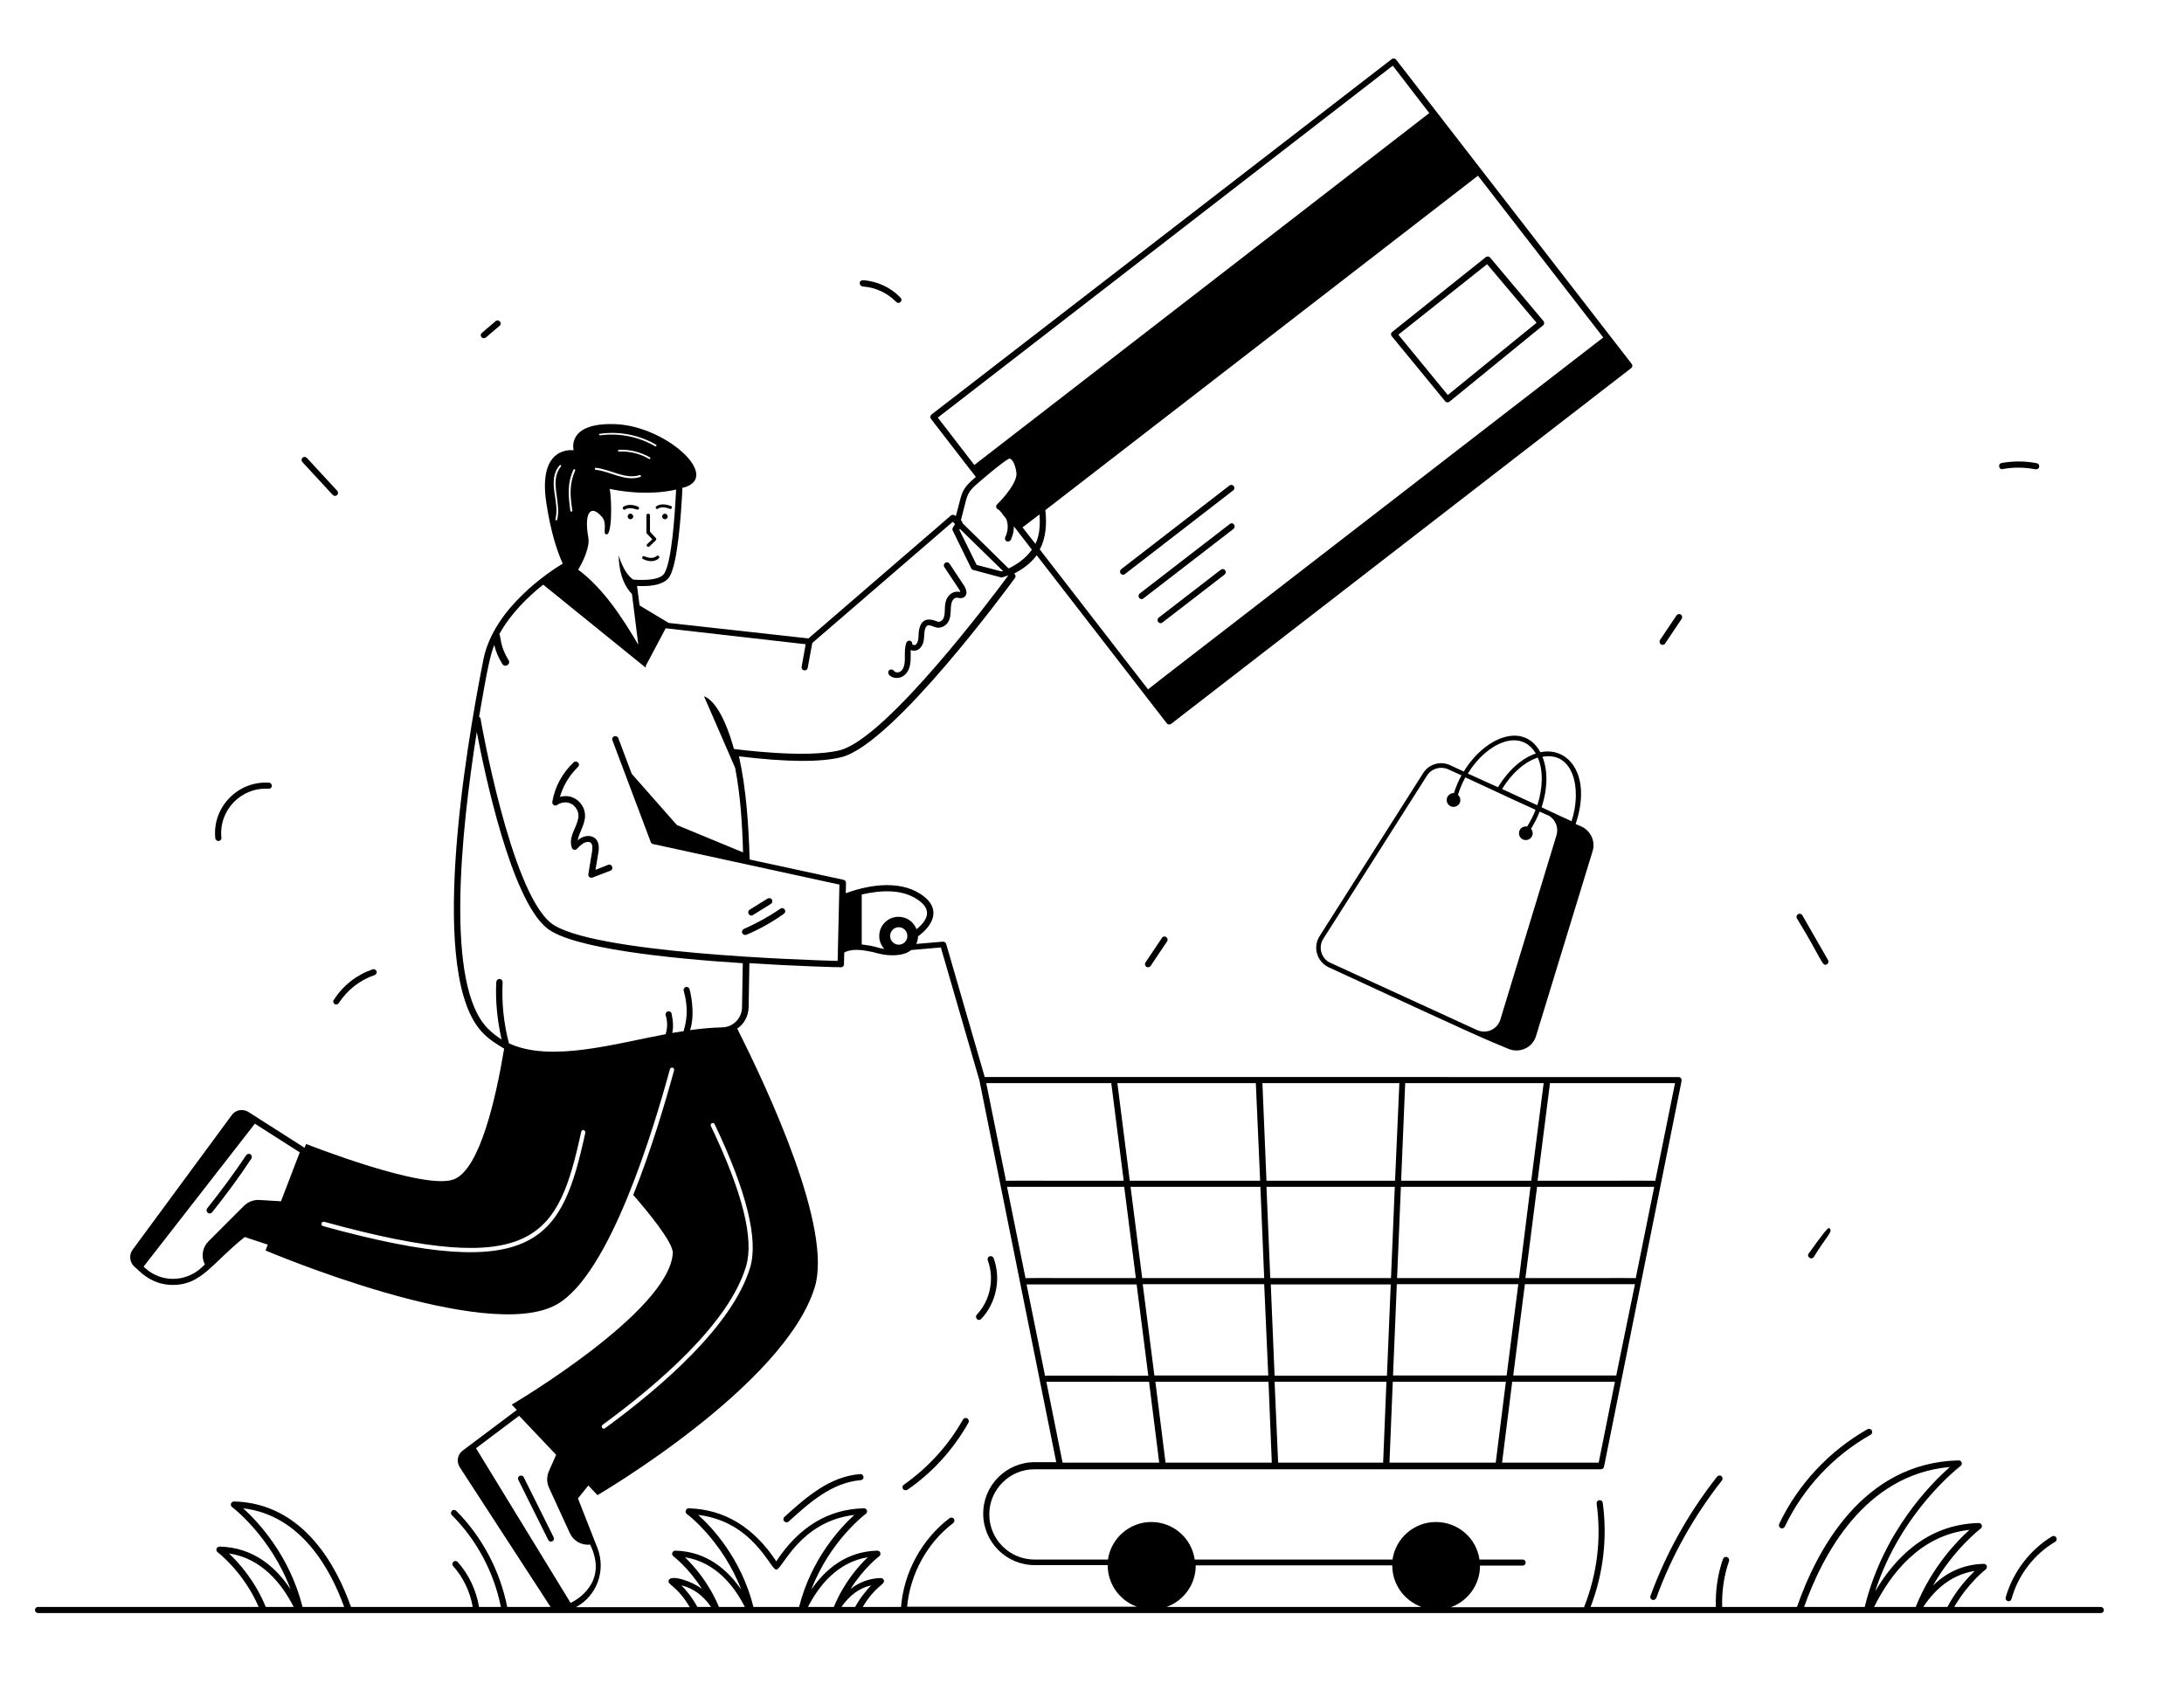 <svg xmlns="http://www.w3.org/2000/svg" xmlns:xlink="http://www.w3.org/1999/xlink" id="Layer_1" x="0px" y="0px" viewBox="0 0 861.2 672.1" style="enable-background:new 0 0 861.2 672.1;" xml:space="preserve"><style type="text/css">	.st0{fill:#8DE1CE;}	.st1{fill:#CDCCFF;}	.st2{fill:#FF8375;}	.st3{fill:#FFFFFF;}	.st4{fill:#A1FFC8;}	.st5{fill:#C7CAF5;}	.st6{fill:#151E25;}	.st7{fill:#27130D;}	.st8{fill:#15251D;}	.st9{fill:#092514;}	.st10{fill:#13281B;}	.st11{fill:#1D1E26;}	.st12{fill:#172A1E;}	.st13{fill:#212121;}	.st14{fill:#15261B;}	.st15{fill:#21232A;}	.st16{fill:#23252C;}	.st17{fill:#354175;}	.st18{fill:#101524;}	.st19{fill:#364273;}	.st20{fill:#162B20;}	.st21{fill:#1C2D23;}	.st22{fill:#333436;}	.st23{fill:#D2D3D2;}	.st24{fill:#48474A;}	.st25{fill:#C8CBF4;}	.st26{fill:#FAFAFA;}	.st27{fill:#092714;}	.st28{fill:#F7FBF9;}	.st29{fill:#F6FAF9;}	.st30{fill:#38447C;}	.st31{fill:#2D2D2D;}	.st32{fill:#ECF4EF;}	.st33{fill:#99A1B9;}	.st34{fill:#A6A9C5;}	.st35{fill:#F78878;}	.st36{fill:#F68776;}	.st37{fill:#FBFBFB;}	.st38{fill:#1E1E1A;}	.st39{fill:#F8F8F8;}	.st40{fill:#F1D67E;}	.st41{fill:#C4C6F2;}	.st42{fill:#EFD580;}	.st43{fill:#EA8775;}	.st44{fill:#E9877A;}	.st45{fill:#E9D485;}	.st46{fill:#D37A6C;}	.st47{fill:#D28679;}	.st48{fill:#E3E4DC;}	.st49{fill:#E4E3D6;}	.st50{fill:#BDBBBE;}	.st51{fill:#ADAFAD;}	.st52{fill:#C8CDF3;}	.st53{fill:#141E0F;}	.st54{fill:#65736A;}	.st55{fill:#8CB8A2;}	.st56{fill:#C9CBF2;}	.st57{fill:#B5B8D4;}	.st58{fill:#A1E7C4;}	.st59{fill:#E6E6E6;}	.st60{fill:#E4E4E4;}	.st61{fill:#DADADA;}	.st62{fill:#C7CAF2;}	.st63{fill:#CACCF5;}	.st64{fill:#334285;}	.st65{fill:#0A2B15;}	.st66{fill:#0D2E18;}	.st67{fill:#1E2336;}	.st68{fill:#4F5370;}	.st69{fill:#224632;}	.st70{fill:#0D351E;}	.st71{fill:#072814;}	.st72{fill:#0D2E19;}	.st73{fill:#11301C;}	.st74{fill:#11321E;}	.st75{fill:#10301C;}	.st76{fill:#1E3B29;}	.st77{fill:#132E1B;}	.st78{fill:#102F1C;}	.st79{fill:#0F321E;}	.st80{fill:#080F09;}	.st81{fill:#080D08;}	.st82{fill:#090E09;}	.st83{fill:#9CEBBF;}	.st84{fill:#481B11;}	.st85{fill:#92493D;}	.st86{fill:#242424;}	.st87{fill:#2C2B2C;}	.st88{fill:#ECAA9C;}	.st89{fill:#E8A296;}	.st90{fill:#2F2F2F;}	.st91{fill:#343434;}	.st92{fill:#A8F4C8;}	.st93{fill:#C8CAF3;}	.st94{fill:#BBBFED;}	.st95{fill:#E2E4E0;}	.st96{fill:#DBE1D8;}	.st97{fill:#DDE3DC;}	.st98{fill:#D6D8D3;}	.st99{fill:#CCCFCA;}	.st100{fill:#ADABAA;}	.st101{fill:#373737;}	.st102{fill:#232424;}	.st103{fill:#323131;}	.st104{fill:#ECAC9B;}	.st105{fill:#3F403F;}	.st106{fill:#E7A795;}	.st107{fill:#232322;}	.st108{fill:#3B3D3B;}	.st109{fill:#474747;}	.st110{fill:#2A2929;}	.st111{fill:#512960;}	.st112{fill:#F5D37A;}	.st113{fill:#DED6AC;}	.st114{fill:#0E2214;}	.st115{fill:#0F2415;}	.st116{fill:#142B1C;}	.st117{fill:#112716;}	.st118{fill:#0C2B18;}	.st119{fill:#A3E0BC;}	.st120{fill:#98BEA6;}	.st121{fill:#95C3A8;}	.st122{fill:#142F1D;}	.st123{fill:#0E2917;}	.st124{fill:#16301E;}	.st125{fill:#0C2113;}	.st126{fill:#0C2513;}	.st127{fill:#3C150E;}	.st128{fill:#E3E3E3;}	.st129{fill:#E2E2E2;}	.st130{fill:#324283;}	.st131{fill:#36447D;}	.st132{fill:#97C7AA;}	.st133{fill:#DDCA9A;}	.st134{fill:#D6C69C;}	.st135{fill:#BFB08F;}	.st136{fill:#DAC693;}	.st137{fill:#645B59;}	.st138{fill:#0B1F11;}	.st139{fill:#0F2717;}	.st140{fill:#13281A;}	.st141{fill:#102314;}	.st142{fill:#152C1C;}	.st143{fill:#494F67;}	.st144{fill:#63554E;}	.st145{fill:#53576C;}	.st146{fill:#72624E;}	.st147{fill:#FEFEFE;}	.st148{fill:#CEBCEE;}	.st149{fill:#AEF3D0;}	.st150{fill:#C0EEDF;}	.st151{fill:#E7D7F4;}	.st152{fill:#E7D7F6;}	.st153{fill:#EADCF5;}	.st154{fill:#E4D6F4;}	.st155{fill:#CDF3EA;}	.st156{fill:#E5D7F2;}	.st157{fill:#E8DAF3;}	.st158{fill:#E9DBF4;}	.st159{fill:#CDF4E9;}	.st160{fill:#CEF5EB;}	.st161{fill:#E9DBF6;}	.st162{fill:#CFFCEF;}	.st163{fill:#EFE2FA;}	.st164{fill:#010101;}	.st165{fill:#C8F3E0;}	.st166{fill:#C7F3DF;}	.st167{fill:#393B48;}	.st168{fill:#C7F3E0;}	.st169{fill:#353841;}	.st170{fill:#393A45;}	.st171{fill:#373F46;}	.st172{fill:#FB7F76;}	.st173{fill:#38384A;}	.st174{fill:#384044;}	.st175{fill:#394147;}	.st176{fill:#35424D;}	.st177{fill:#D3D6F7;}	.st178{fill:#D4F7E1;}	.st179{fill:#9492D1;}	.st180{fill:#D5F7E3;}	.st181{fill:#FEFFFF;}	.st182{fill:#FDFEFE;}	.st183{fill:#FEFEFF;}	.st184{fill:#FCFDFD;}	.st185{fill:#404259;}	.st186{fill:#7771B6;}	.st187{fill:#3F454F;}	.st188{fill:#D2F7EB;}	.st189{fill:#A4EEC1;}	.st190{fill:#D5F7E1;}	.st191{fill:#D3F8ED;}	.st192{fill:#D6F8EF;}	.st193{fill:#A1C5B6;}	.st194{fill:#353D45;}	.st195{fill:#91BCAB;}	.st196{fill:#3D4B4E;}	.st197{fill:#3A404A;}	.st198{fill:#A5EEC2;}	.st199{fill:#464552;}	.st200{fill:#90E1AF;}	.st201{fill:#C6F3DE;}	.st202{fill:#7B79B9;}	.st203{fill:#A4EFBE;}	.st204{fill:#A2F0BE;}	.st205{fill:#A9EFC6;}	.st206{fill:#AAF1CB;}	.st207{fill:#3B4146;}	.st208{fill:#3D3F47;}	.st209{fill:#3E4148;}	.st210{fill:#3D3E48;}	.st211{fill:#444351;}	.st212{fill:#393D44;}	.st213{fill:#3F494C;}	.st214{fill:#76C5A1;}	.st215{fill:#CCF5D5;}	.st216{fill:#CDF5D5;}	.st217{fill:#4E5753;}	.st218{fill:#364846;}	.st219{fill:#374A49;}	.st220{fill:#D3D4F8;}	.st221{fill:#A0F1C1;}	.st222{fill:#A4F3C7;}	.st223{fill:#FDFEFD;}	.st224{fill:#6F7A70;}	.st225{fill:#343B41;}	.st226{fill:#374549;}	.st227{fill:#2F383F;}	.st228{fill:#374947;}	.st229{fill:#373C45;}	.st230{fill:#403946;}	.st231{fill:#3C434D;}	.st232{fill:#4B4B52;}	.st233{fill:#363F44;}	.st234{fill:#393946;}	.st235{fill:#383841;}	.st236{fill:#4E4E56;}	.st237{fill:#454951;}	.st238{fill:#3A3B4B;}	.st239{fill:#403947;}	.st240{fill:#3B3F4B;}	.st241{fill:#4D4C54;}	.st242{fill:#3C3B43;}	.st243{fill:#A3EEBF;}	.st244{fill:#D6DFE1;}	.st245{fill:#C8CBCD;}	.st246{fill:#A3EFBF;}	.st247{fill:#8CDCAC;}	.st248{fill:#9292D2;}	.st249{fill:#8B8EC1;}	.st250{fill:#F3F6F6;}	.st251{fill:#CCCCCC;}	.st252{fill:#8DE1CE;stroke:#000000;stroke-width:3;stroke-miterlimit:10;}	.st253{fill:#B9BEC6;}	.st254{fill:#DFE3E8;}	.st255{fill:#020202;}	.st256{fill:#FDA4FF;}</style><g id="Credit_Card_Shopping_1_">	<g>		<g>			<path d="M828.3,633.8h-57.7c5.5-9.5,12.3-14.7,12.4-14.8c0.9-0.7,0.5-2.2-0.8-2.2c-7.7,0.2-14.4,3.1-20,8.6    c8.3-14.5,18.7-22.4,18.8-22.5c1-0.7,0.4-2.3-0.8-2.2c-20.2,0.5-33,13.7-40.8,27c10.3-31.8,33.5-49.3,33.7-49.5    c0.9-0.7,0.5-2.2-0.8-2.2c-38.2,0.9-56.2,36.2-63.7,57.8h-29.5c-0.2-6.1,0.7-12.4,2.7-18.1c0.2-0.6-0.1-1.3-0.8-1.6    c-0.6-0.2-1.3,0.1-1.6,0.8c-2.1,6.1-3,12.5-2.8,18.9h-49.4c5-13,6.7-27.2,4.8-41.1c-0.1-0.7-0.7-1.1-1.4-1    c-0.7,0.1-1.1,0.7-1,1.4c1.9,13.7,0.2,27.7-4.9,40.6c0,0.1,0,0.1,0,0.2h-52.6c6.7-2.4,11.5-8.8,11.5-16.3c0,0,0,0,0-0.1h16.8    c0.7,0,1.2-0.5,1.2-1.2s-0.5-1.2-1.2-1.2h-17c-1.2-8.4-8.4-14.8-17.2-14.8c-8.7,0-15.9,6.5-17.1,14.8h-78    c-1.2-8.4-8.4-14.8-17.1-14.8c-8.7,0-15.9,6.5-17.1,14.8h-29c-9.8,0-17.8-8-17.8-17.8c0-9.8,8-17.8,17.8-17.8    c45.7,0,214.3,0,223.4,0c0.6,0,1.1-0.4,1.2-1l30.6-152.2c0.1-0.8-0.4-1.5-1.2-1.5H388.3l-15.2-52.5c-0.2-0.6-0.7-0.9-1.3-0.9    l-10.5,0.9c0.4-0.9,0.7-1.9,0.7-3c6.3-4.6,8.6-10.7,2.5-15.6c-8.4-6.7-20.9-5.1-31-1.4l0.1-4.1c0-0.6-0.4-1.1-1-1.2l-37-8    c-0.4-13.5-1.3-27.6-4.2-40.7c18.7,2.3,32.3,2.4,40.5,0.3c20.5-5.3,66.3-67.9,68.3-70.6c0.4-0.5,0.3-1.2-0.1-1.6l-0.2-0.2    c2.8-1.4,6.3-3.7,8.9-7.2c6.2,8-20.6-26.6,51.3,66.3c0.4,0.5,1.1,0.6,1.7,0.2l181.4-140.3c0.6-0.5,0.6-1.2,0.2-1.7    c-19.8-25.6-67.4-87-92.9-120c-0.4-0.5-1.2-0.6-1.7-0.2L367.3,163.5c-0.5,0.4-0.6,1.2-0.2,1.7l15.2,19.7l2.5,3.2    c-2.7,2.4-5,4.2-6,8.3l-1.9,7.2l-0.2-0.2c-0.5-0.4-1.2-0.5-1.7-0.1l-56.2,48.5l-55.1-6.1l-11.5-6.9l-1-7.7    c3.3,0.2,10.6,0.2,12.9-3.8c3.2-5.5,4.5-24.7,5-34.9c0.3-0.1,0.6-0.2,0.9-0.2c14.2-4.5-7.5-24.1-27.2-24.9    c-19.7-0.8-16.6,10.3-16.6,10.3s-14.2-2.3-10.8,20.6c1.8,11.9,4.4,19.5,6.5,24.1c-4.3,2.6-27.2,17.1-31.3,37.9    c-7.3,37-22,125.3-0.1,147.3c2.8,2.8,4.9,4,8.3,6.1c-3.3,19.8-9.6,47.4-19.7,51.5c-11.4,4.7-58.4-13.9-58.4-13.9l-0.6,1.5    l-22.1-14.1c-2.2-1.4-5.1-0.9-6.6,1.2l-39.1,53.1c-1.5,2-1.2,4.9,0.6,6.6c1.4,0.9,6,7.3,15.3,7.3c11.3,0,15.4-8.6,28.3-18.9    l9.1,3l-0.9,2.3c0,0,87.4,37.2,115,21.2c21-12.1,38.1-69.4,44.5-92.8c0.2-0.4,0.6-0.6,1-0.5c0.5,0.1,0.7,0.6,0.6,1.1    c-3.6,13.1-9.1,31.7-16.1,49.1c5.4,6.2,15.9,18.8,15.6,23c-1.5,23.2-63.5,59.7-63.5,59.7l2,2.1l-21.3,16    c-2.1,1.5-2.6,4.4-1.2,6.6l35.8,55.1H200c-2.8-14.2-9.9-27.7-20.1-37.9c-0.5-0.5-1.3-0.5-1.7,0c-0.5,0.5-0.5,1.3,0,1.7    c9.8,9.8,16.6,22.6,19.3,36.2h-8.6c-1.1-6.5-4-12.8-8.4-17.7c-0.4-0.5-1.2-0.6-1.7-0.1c-0.5,0.4-0.6,1.2-0.1,1.7    c4,4.5,6.7,10.2,7.7,16.1h-48c-5.5-15.6-18.5-40.9-46.1-41.6c-0.5,0-1,0.3-1.2,0.8c-0.2,0.5,0,1.1,0.4,1.4    c0.2,0.1,15.3,11.6,23.1,32.5c-5.7-8.7-14.6-16.6-28-16.9c-0.6,0-1,0.3-1.2,0.8c-0.2,0.5,0,1.1,0.4,1.4    c0.1,0.1,10.2,7.7,16.2,21.6H15c-0.7,0-1.2,0.5-1.2,1.2c0,0.7,0.5,1.2,1.2,1.2h89h13.8h0.6h19.1c251.3,0,440.2,0,690.9,0    c0.7,0,1.2-0.5,1.2-1.2C829.6,634.3,829,633.8,828.3,633.8z M79.2,500.2c-6.3,5.6-15.7,5.6-21.9,0l-0.7-0.6l43.9-56.4l17.7,11.3    l-7.4,19.3l-8.3-0.5c-2.4-0.2-4.7,0.7-6.4,2.4l-13.9,13.9c-2.4,2.4-3,6.1-1.4,9.1L79.2,500.2z M549,617.4    C549,617.4,549,617.5,549,617.4c0,7.6,4.8,13.9,11.5,16.4H460c6.7-2.4,11.5-8.8,11.5-16.3c0,0,0,0,0-0.1H549z M645,504.2    c-0.4-0.2,2.5-0.1-43.5-0.1l4.6-36h46.2L645,504.2z M637.3,542.6c-0.1-0.1-0.3-0.1-0.4-0.1h-40.2l4.6-36h43.4L637.3,542.6z     M548.4,506.6l-1.5,36h-44.3l-1.5-36H548.4z M500.9,504.1l-1.5-36H550l-1.5,36H500.9z M500.1,542.5h-44.9l-4.6-36h47.9    L500.1,542.5z M500.2,545l1.3,31.9h-41.9l-4-31.9H500.2z M502.6,545h44.1l-1.3,31.9H504L502.6,545z M549.2,545h44.6l-4,31.9    h-41.9L549.2,545z M549.3,542.5l1.5-36h47.9l-4.6,36H549.3z M599,504.1h-48.1l1.5-36h51.1L599,504.1z M552.5,465.7l1.6-38.5h54.6    l-4.9,38.5H552.5z M550.1,465.7h-50.7l-1.6-38.5h54L550.1,465.7z M496.9,465.7h-51.4l-4.9-38.5h54.6L496.9,465.7z M497,468.1    l1.5,36h-48.1l-4.6-36H497z M447.9,504.1c-45.8,0-43.1-0.1-43.5,0.1l-7.3-36.1h46.2L447.9,504.1z M448.2,506.6l4.6,36    c-43,0-40.2-0.1-40.7,0.1l-7.3-36.1H448.2z M453.1,545l4,31.9c-3.9,0,14.1,0-38.1,0l-6.4-31.9H453.1z M630.4,576.9h-38.1l4-31.9    h40.5L630.4,576.9z M652.7,465.8c-0.4-0.2,2.5-0.1-46.4-0.1l4.9-38.5h49.3L652.7,465.8z M438.2,427.2l4.9,38.5    c-49,0-46-0.1-46.4,0.1l-7.8-38.6H438.2z M354.4,372.6c-1.9,0-3.4-1.6-3.4-3.4c0-1.9,1.5-3.5,3.4-3.5s3.4,1.6,3.4,3.5    C357.8,371,356.3,372.6,354.4,372.6z M362.9,355.6c4.4,3.5,2.9,7.4-1.5,10.9c-1.1-2.9-3.8-4.9-7.1-4.9c-4.2,0-7.6,3.4-7.6,7.6    c0,2,0.8,3.7,2,5.1c-3.9-0.7-2.6-1-8.9-1.8v-19.7C347.7,351,356.5,350.5,362.9,355.6z M452.7,271.9L410,216.7    c2.5-4.6,2.8-10.3,2.2-15.5L582.8,69.3l49.4,63.8C374.6,332.2,479.6,251,452.7,271.9z M409.9,202.9c0.3,3.8,0.1,8.2-1.6,11.6    l-5.1-6.5L409.9,202.9z M369.8,164.7L549.2,25.9l14.4,18.7L384.2,183.4L369.8,164.7z M387.2,189.2c2.1-1.8,8.1-6.9,10.5-8.2    c0,0,0,0,0,0c0.1-0.1,0.2-0.1,0.3-0.1c0,0,0.1,0,0.1,0c1.2,0,2.4,2.9,2.7,5.6c0,0,0,0,0,0c0.4,3.7-5,9.9-7.6,12.4c0,0,0,0,0,0    c0,0,0,0,0,0c-0.6,0.6-0.5,1.5,0.2,1.9c1.4,0.8,1.8,2.1,3.3,3.7c0.8,1.8,1.1,4.3-0.3,7.4c-0.3,0.6,0,1.4,0.6,1.6    c0.7,0.3,1.4-0.2,1.6-0.6c0.9-2,1.2-3.7,1.2-5.3l7.1,9.2c-2.6,3.7-6.4,6.1-9.2,7.4l-18.2-17.9c0-0.4-0.2-0.9-0.6-1.1l2.1-8.2    C382,193.3,384.1,191.9,387.2,189.2z M378.5,208.6l17,16.6c-0.2,0.1-0.4,0.1-0.5,0.2l-9.9-2.6l-6.8-13.8    C378.3,208.9,378.4,208.7,378.5,208.6z M262,226.1c-2,3.5-11.9,2.5-12.3,2.5c-3.9-2.6-5.7-9.5-5.7-9.5s-0.4,9.5,5.2,15.2l2.5,20    c-6-10.2-13.7-22.2-23.7-29.6c1.1-1.9,2.3-4.2,3.1-6.5c0,0,0,0,0-0.1c0,0,0,0,0,0c0.8-2.2,1.2-4.3,0.9-6c-0.9-5-0.8-9.4,1-10.4    c1.4-0.8,3,0.7,4.3,2.1c2.1,2.2,0.7,6.1,1.3,6.7c2.9,2.6,2.7-13.7,1.8-17.7c0,0,0,0,0,0c0,0,0,0,0,0c3,0.7,14.7,2.9,26.2,0.3    C266.1,203.2,264.9,221.2,262,226.1z M244.1,178.1c-0.2,0-0.4-0.1-0.4-0.3c0-0.2,0.1-0.4,0.3-0.4c4.3-0.2,8.6,0.9,12.3,3    c0.2,0.1,0.2,0.3,0.1,0.5c-0.1,0.2-0.4,0.2-0.5,0.1C252.4,178.9,248.2,177.9,244.1,178.1z M236.5,171.1    c7.6-1.1,15.5,0.4,22.2,4.3c0.2,0.1,0.2,0.3,0.1,0.5c-0.1,0.2-0.3,0.2-0.5,0.1c-6.5-3.8-14.2-5.3-21.7-4.3    c-0.2,0-0.4-0.1-0.4-0.3C236.2,171.3,236.3,171.1,236.5,171.1z M234.9,184.5c5.9,0.6,11.6,4.7,17.3,2.9c0.2-0.1,0.4,0,0.5,0.2    c0.1,0.2,0,0.4-0.2,0.5c-6,2-11.8-2.2-17.6-2.8c-0.2,0-0.4-0.2-0.3-0.4C234.5,184.6,234.7,184.5,234.9,184.5z M226.1,185.3    c0.1-0.2,0.3-0.3,0.5-0.2c0.2,0.1,0.3,0.3,0.2,0.5c-2.4,5.4-2,10-1.1,15.8c0,0.2-0.1,0.4-0.4,0.4c-0.2,0-0.3-0.1-0.4-0.3    C224.1,195.5,223.6,190.8,226.1,185.3z M221.2,184c-4.8,5.7,0.3,14.1-1.5,21c0,0.2-0.4,0.3-0.4,0.2c-0.2,0-0.3-0.2-0.3-0.4    c1.9-7-3.6-15.1,1.7-21.3c0.1-0.1,0.3-0.2,0.5,0C221.3,183.6,221.3,183.9,221.2,184z M194.9,254.4c0.6,2.6,1.7,5.1,3.2,7.5    c0.4,0.7,1.4,0.9,2,0.4c0.7-0.4,0.9-1.3,0.4-2c-3.4-5.4-3-9.4-3.6-10.2c4.5-8.2,11.5-14.9,17.3-19.5l40,32.4l0.4,0.3l0.1-0.8    l7.8-14.7c84.1,9.6,43.9,5,55.2,6.3l-1.6,8.9c-0.1,0.7,0.3,1.3,1,1.4c0.7,0.1,1.3-0.3,1.4-1l1.8-9.8l55.4-47.8l0.9,0.9    c-0.6,0.9-0.9,1.5-0.9,1.5c-0.2,0.4-0.2,0.8,0,1.1l7.3,14.9c0.2,0.3,0.4,0.6,0.8,0.6l10.8,2.9c0.2,0.1,0.4,0.1,0.7,0    c0.1,0,0.9-0.3,2.1-0.7l0.1,0.1c-5.6,7.6-47.8,64-66.3,68.8c-13.3,3.4-41.7-0.5-41.8-0.5c-1.1-4.1-5.3-18.3-11.8-20.8    c0,0,8.3,19,12.3,28.3c2.1,11,2.8,22.2,3.1,33.3l-26.1-10.8l-17.8-20.2l-5.3-14.1c-0.2-0.6-1-0.9-1.6-0.7c-0.6,0.2-1,0.9-0.7,1.6    l15.1,40.1c0.1,0.4,0.5,0.7,0.9,0.8c12,2.6,64.8,14.1,73.5,16l-0.7,30.1c-11.4-0.3-98.2-3-113.1-15    c-15.9-12.8-27.6-79.8-27.7-80.5c-0.1-0.4-0.3-0.7-0.6-0.8C192.3,263,193.3,258.5,194.9,254.4z M188,288.7    c3,15.7,13.4,65.9,27.7,77.4c9.8,7.9,47.5,11.9,77.2,13.8c-0.1,6.2-0.2,12.6-0.3,17.5c-0.1,4.3-3.6,7.7-7.7,7.8    c-4.2,0.1-8.6,0.5-12.8,1.1c2.3-6.9-0.1-15.8-0.2-16.2c-0.2-0.6-0.9-1-1.5-0.8c-0.6,0.2-1,0.9-0.8,1.5c2.7,9.4-0.1,15.3,0,15.9    c-1.2,0.2-3.3,0.5-4.5,0.7c0.8-3.5-0.3-7.5-0.3-7.7c-0.2-0.7-0.9-1-1.5-0.8c-0.6,0.2-1,0.9-0.8,1.5c0.9,3.1,0.6,5.3,0,7.5    c-19.5,3.6-45.4,11.3-61.8,3.6c-2.1-7.9-2.9-16-2.5-24.1c0-0.7-0.5-1.2-1.2-1.3c-0.7,0-1.2,0.5-1.3,1.2    c-0.4,7.6,0.4,15.2,2.1,22.7c-1.9-1.2-3.7-2.6-5.4-4.3C175.5,388.9,181.7,328.5,188,288.7z M230.8,446.8    c-9.2,41.9-18.6,60.2-103.4,36.8c-0.5-0.1-0.7-0.6-0.6-1.1c0.1-0.5,0.6-0.7,1.1-0.6c83.7,23.1,92.2,5.7,101.3-35.5    c0.1-0.5,0.6-0.8,1-0.7C230.6,445.9,230.9,446.4,230.8,446.8z M237.7,561.9c22-16.1,49.8-40,56.5-62.5    c3.2-10.7-1.4-29.2-13.9-55.3c-0.2-0.4,0-0.9,0.4-1.1c0.4-0.2,1,0,1.1,0.4c12.6,26.4,17.3,45.5,14,56.5    c-6.9,22.9-34.9,47.1-57.2,63.4c-0.4,0.3-1,0.2-1.2-0.2C237.2,562.7,237.3,562.2,237.7,561.9z M321.3,507.6    c7-23.2-18.2-77.3-30.6-101.9c2.7-1.8,4.4-4.9,4.5-8.4c0.1-4.8,0.2-11.2,0.3-17.4c19.2,1.2,34.5,1.6,36.1,1.6c0,0,0,0,0,0    c0.7,0,1.2-0.5,1.2-1.2l0.1-4.6c1.4-0.8,3.5-1.2,6.1-1c0.8,0,3.9,0.4,7.5,1.4c3.7,1,9.8,1.2,12.8-1.4l11.7-1l15.2,52.4    l30.3,150.6H408c-11.2,0-20.3,9.1-20.3,20.3c0,11.2,9.1,20.3,20.3,20.3h28.8c0,0,0,0,0,0.1c0,7.5,4.8,13.9,11.5,16.3h-90.6    c1.2-12.9,7.9-25.2,18.2-33c0.5-0.4,0.6-1.2,0.2-1.7c-0.4-0.5-1.2-0.6-1.7-0.2c-10.9,8.3-18,21.3-19.1,35h-15.1    c5.2-8.7,9-8.7,8.3-10.6c-0.2-0.5-0.7-0.8-1.2-0.8c-4.4,0.1-8.4,1.6-11.9,4.3c5.3-8.4,11.3-12.9,11.3-12.9    c0.9-0.7,0.5-2.2-0.8-2.2c-12.3,0.3-20.6,7.5-26,15.4c7.3-19.2,21.3-29.8,21.5-29.9c1-0.7,0.4-2.3-0.8-2.2    c-14,0.3-25.6,7.4-34.5,20.9c-8.9-13.5-20.5-20.5-34.5-20.9c-1.1-0.1-1.7,1.5-0.8,2.2c0.2,0.1,14.1,10.6,21.5,29.9    c-5.4-7.9-13.7-15.1-26-15.4c-1.2,0-1.7,1.5-0.8,2.2c0.1,0.1,6,4.5,11.3,12.9c-4-3.1-12.3-5.8-13.1-3.4c-0.7,1.9,3,1.7,8.3,10.6    h-44.9c8.3-4.5,11.9-14.4,8.5-23.3l-7.7-19.6l4.1-5.1l3.6,3.8C235.8,589.6,309.5,546.5,321.3,507.6z M216.5,586.8l8.2,17.9    c1.4,3,4.5,4.9,8,4.5c7.6,15.6-6.7,22.4-6.9,22.6l-0.8,0.4l-37.3-61l17-12.8l14.6,15.4l-2.7,6.1    C215.5,582.2,215.5,584.7,216.5,586.8z M104.8,633.8c-4.3-10.5-10.8-17.6-14.5-21.1c12.9,1.9,20.9,12,25.5,21.1H104.8z     M119.3,633.8c-5.2-20.6-17.7-33.7-23.4-38.9c23.1,2.7,34.7,24.6,39.8,38.9H119.3z M275,633.8c-2.1-3.8-4.5-6.7-6.3-8.5    c4.6,1.1,8.5,3.9,11.7,8.5H275z M283.5,633.8c-4-9.6-9.9-16.2-13.4-19.6c11.9,1.9,19.3,11.1,23.6,19.6H283.5z M297.1,633.8    c-4.8-19.1-16.3-31.4-21.8-36.3c21.8,2.6,28.5,21.6,30.8,21.6c2.4,0,9.1-19,30.8-21.6c-5.5,5-17,17.3-21.8,36.3H297.1z     M318.6,633.8c4.3-8.4,11.7-17.7,23.6-19.6c-3.5,3.3-9.4,9.9-13.4,19.6H318.6z M331.8,633.8c3.2-4.6,7.1-7.5,11.7-8.5    c-1.8,1.9-4.2,4.7-6.3,8.5H331.8z M711.4,633.8c7.2-20.3,23.7-52.2,57.5-55.2c-7.3,6.4-26.3,25.4-33.6,55.2H711.4z M776.6,603.4    c-4.9,4.4-14.9,14.7-21.2,30.4H739C745.6,620.5,757.3,605.5,776.6,603.4z M758.4,633.8c5.4-8.2,12.2-12.9,20.3-14.2    c-2.8,2.7-7.2,7.4-10.8,14.2H758.4z"></path>			<path d="M481.4,224.7l-24.5,18.9c-0.5,0.4-0.6,1.2-0.2,1.7c0.2,0.3,0.6,0.5,1,0.5c0.3,0,0.5-0.1,0.7-0.3l24.5-18.9    c0.5-0.4,0.6-1.2,0.2-1.7C482.7,224.4,481.9,224.3,481.4,224.7z"></path>			<path d="M484.9,206.7l-35.5,27.4c-0.5,0.4-0.6,1.2-0.2,1.7c0.2,0.3,0.6,0.5,1,0.5c0.3,0,0.5-0.1,0.7-0.3l35.5-27.4    c0.5-0.4,0.6-1.2,0.2-1.7C486.2,206.3,485.5,206.2,484.9,206.7z"></path>			<path d="M486.5,191.7c-0.4-0.5-1.2-0.6-1.7-0.2l-42.7,33c-0.5,0.4-0.6,1.2-0.2,1.7c0.2,0.3,0.6,0.5,1,0.5c0.3,0,0.5-0.1,0.7-0.3    l42.7-33C486.8,193,486.9,192.3,486.5,191.7z"></path>			<path d="M255.5,202.6c-0.3,0-0.6,0.3-0.6,0.6v6.9c0,0.2,0.1,0.3,0.2,0.4l2.1,2.2l-2,1.9c-0.2,0.2-0.3,0.6,0,0.9    c0.2,0.2,0.6,0.3,0.9,0l2.5-2.4c0.2-0.2,0.3-0.6,0-0.9l-2.3-2.5v-6.7C256.1,202.8,255.9,202.6,255.5,202.6z"></path>			<path d="M259.5,200.6c1-0.8,3.3-0.5,4.6,0.1c0.3,0.1,0.7,0,0.8-0.3c0.1-0.3,0-0.7-0.3-0.8c-3.7-1.5-5.7,0-5.8,0.1    c-0.3,0.2-0.3,0.6-0.1,0.9C258.9,200.8,259.2,200.8,259.5,200.6z"></path>			<path d="M251.6,199.8c-3.7-1.5-5.7,0-5.8,0.1c-0.3,0.2-0.3,0.6-0.1,0.9c0.2,0.3,0.6,0.3,0.9,0.1c1.1-0.8,3.3-0.4,4.6,0.1    c0.1,0,0.2,0,0.2,0c0.2,0,0.5-0.1,0.6-0.4C252,200.3,251.9,199.9,251.6,199.8z"></path>			<path d="M258.9,219.3c-1.8,1.6-4.8,0.1-4.8,0.1c-0.3-0.2-0.7,0-0.8,0.3c-0.2,0.3,0,0.7,0.3,0.8c1.9,1,4.6,1.3,6.2-0.3    c0.2-0.2,0.3-0.6,0-0.9C259.5,219.1,259.1,219.1,258.9,219.3z"></path>			<path d="M248.6,202.6c-0.6,0-1.1,0.5-1.1,1.1c0,0.6,0.5,1.1,1.1,1.1c0.6,0,1.1-0.5,1.1-1.1C249.7,203.1,249.2,202.6,248.6,202.6z    "></path>			<path d="M262.2,202.6c-0.6,0-1.1,0.5-1.1,1.1c0,0.6,0.5,1.1,1.1,1.1c0.6,0,1.1-0.5,1.1-1.1C263.2,203.1,262.8,202.6,262.2,202.6z    "></path>			<path d="M296.9,360.9l7.1-4.4c0.6-0.4,0.7-1.1,0.4-1.7c-0.4-0.6-1.1-0.7-1.7-0.4l-7.1,4.4c-0.6,0.4-0.7,1.1-0.4,1.7    C295.6,361.1,296.4,361.3,296.9,360.9z"></path>			<path d="M294.3,368.7c5.2-2.2,10.2-5,14.8-8.3c0.6-0.4,0.7-1.1,0.3-1.7c-0.4-0.6-1.1-0.7-1.7-0.3c-4.5,3.1-9.4,5.8-14.4,8    c-0.6,0.3-0.9,1-0.6,1.6C293,368.7,293.7,368.9,294.3,368.7z"></path>			<path d="M219.7,317.5c1.5-1.1,3.8-1.4,5.5-0.5c1.7,0.9,2.9,2.8,2.9,4.7c0,1.6-0.7,3.2-1.4,4.9c-1.1,2.5-2.2,5.1-1.2,7.8    c0.3,0.8,1.4,1.1,2,0.4c1-1,2-2.1,3.2-2.5c1.9-0.7,3.3,0,2.8,3.3l-1.5,9.2c-0.2,0.9,0.8,1.7,1.7,1.3l7-2.7    c1.5-0.6,0.6-2.9-0.9-2.3l-5,2l1.2-7.1c0.9-5.8-3.1-7-6-5.9c-0.8,0.3-1.6,0.8-2.2,1.3c0.2-1.2,0.7-2.4,1.3-3.8    c0.8-1.9,1.6-3.8,1.6-5.9c0-2.9-1.7-5.6-4.3-6.9c-1.7-0.9-3.7-1-5.6-0.5c1.3-4.5,3.8-8.6,7.1-11.8c1.2-1.1-0.5-2.9-1.7-1.8    c-4.4,4.1-7.4,9.6-8.4,15.5C217.6,317.4,218.8,318.1,219.7,317.5z"></path>			<path d="M359.1,259.4c0-1.7,0-2.3,0-3c0.9,0.3,1.8,0.3,2.6,0c1.4-0.7,2.4-2.2,2.6-4.2c0.2-1.3,0.1-2.7,0.4-3.8    c0.9-3.5,3-0.8,5.4-0.8c0.2-0.1,3.7,0,4.6-4.5c0.3-1.8,0.1-3.7,0.5-5.2c0.3-1.2,1.2-2.5,2.6-2.1c1.8,0.4,2.8-0.3,3.2-1.4    c0.3-1.1-0.2-2.3-0.7-3.2l-5.9-8.9c-0.4-0.6-1.1-0.7-1.7-0.3c-0.6,0.4-0.7,1.1-0.3,1.7l5.9,8.9c0.2,0.3,0.3,0.7,0.4,0.9    c-3.1-0.7-5.2,1.4-5.8,3.9c-0.5,1.9-0.2,3.7-0.5,5.3c-0.5,2.5-1.9,2.4-2.2,2.6c-0.7,0-6.3-3.4-7.7,2.7c-0.4,1.5-0.2,2.8-0.4,4.1    c-0.2,1.2-0.6,2-1.3,2.3c-0.5,0.2-1.1-0.2-1.1-0.4c0.1-0.6-0.3-1.2-0.9-1.3c-0.6-0.1-1.2,0.2-1.4,0.8c-0.7,1.9-0.6,4-0.6,6.2    c0.1,6.4-3.7,5.9-4.3,4.9c-0.4-0.6-1.1-0.7-1.7-0.4c-0.6,0.4-0.7,1.1-0.4,1.7C352.1,268.5,359.2,268.5,359.1,259.4z"></path>			<path d="M204.9,582.1c-0.6,0.3-0.8,1-0.5,1.6l11.8,23.7c0.3,0.6,1,0.8,1.6,0.5c0.6-0.3,0.8-1,0.5-1.6l-11.8-23.7    C206.3,582.1,205.5,581.8,204.9,582.1z"></path>			<path d="M83.6,478.2c5.4-6.8,10.7-13.9,15.5-21.2c0.4-0.6,0.2-1.3-0.3-1.7c-0.6-0.4-1.3-0.2-1.7,0.3c-4.8,7.2-10,14.2-15.4,21    c-0.4,0.5-0.3,1.3,0.2,1.7C82.4,478.8,83.2,478.7,83.6,478.2z"></path>			<path d="M607.4,296.7c-6.6-12.2-21.9-6-30.2,7.6l-5.4-2.5c-3.8-1.8-8.4-0.4-10.6,3.1l-40.9,64.4c-2.7,4.3-1,10,3.6,12.2    c64.1,29.7,61.2,28.1,70.7,32.1c4.5,2,9.7-0.3,11.1-5l22.3-72.9c1.2-3.8-0.7-8-4.4-9.7l-2.3-1    C627.8,305.8,618.5,294.3,607.4,296.7z M619.7,323.9c-0.3-0.1-12.1-5.6-11.8-5.5c2.4-7.4,2.5-14.6,0.3-19.9    C620.4,296.2,623.9,311.1,619.7,323.9z M606.2,317.6l-13.9-6.4c3.9-6.4,9.1-10.8,14.1-12.4C608.5,303.7,608.5,310.6,606.2,317.6z     M605.6,297.2c-5.4,1.8-10.8,6.5-14.9,13.3l-11.9-5.4C586.1,293.1,599.5,286.9,605.6,297.2z M521.8,370.3l40.9-64.4    c1.8-2.8,5.3-3.8,8.3-2.5l5.3,2.4c-1.3,2.4-2.1,4.3-3,7c-1.1,0-2.1,0.6-2.6,1.6c-0.6,1.4,0,3,1.3,3.6c1.4,0.6,3,0,3.6-1.3    c0.5-1.1,0.2-2.4-0.7-3.2c0.9-2.8,1.7-4.6,2.9-6.9c43.6,20.2-1.7-0.7,27.7,12.8c-0.9,2.4-1.8,4.1-3.3,6.6c-1.2-0.2-2.4,0.3-3,1.5    c-0.6,1.4,0,3,1.3,3.6c1.4,0.6,3,0,3.6-1.3c0.5-1,0.3-2.1-0.4-2.9c1.4-2.3,2.4-4.2,3.4-6.8l3.8,1.7c2.5,1.6,3.7,4.6,2.9,7.5v0    l-22.2,72.9c-1.2,3.8-5.4,5.7-9.1,4.1l-58-26.6C521,378.1,519.7,373.6,521.8,370.3z"></path>			<path d="M702.2,602.7c0.6,0.3,1.3,0,1.6-0.6c7.2-15.1,19.2-28,33.8-36.2c0.6-0.3,0.8-1.1,0.5-1.7c-0.3-0.6-1.1-0.8-1.7-0.5    c-15,8.5-27.4,21.7-34.8,37.3C701.3,601.7,701.6,602.5,702.2,602.7z"></path>			<path d="M651.5,631c0.6,0.2,1.3-0.1,1.6-0.7c6.1-16.8,14.9-32.4,25.9-46.4c0.4-0.5,0.3-1.3-0.2-1.7c-0.5-0.4-1.3-0.3-1.7,0.2    c-11.2,14.2-20.1,30.1-26.3,47.1C650.5,630,650.9,630.7,651.5,631z"></path>			<path d="M790.9,630c-0.2,0.7,0.2,1.3,0.8,1.5c0.7,0.2,1.3-0.2,1.5-0.9c2.6-9.4,8.9-17.6,17.2-22.5c0.6-0.3,0.8-1.1,0.4-1.7    c-0.3-0.6-1.1-0.8-1.7-0.4C800.4,611.3,793.7,620.1,790.9,630z"></path>			<path d="M311,600.1c8.1-7.4,17.1-15.4,28.4-16.3c0.7-0.1,1.2-0.6,1.1-1.3c-0.1-0.7-0.7-1.2-1.3-1.1c-12,0.9-21.3,9.1-29.9,16.9    c-0.5,0.5-0.5,1.2-0.1,1.7C309.7,600.5,310.5,600.6,311,600.1z"></path>			<path d="M357.8,587.6c9.9-6.8,18.2-16,24.1-26.5c0.3-0.6,0.1-1.3-0.5-1.7c-0.6-0.3-1.3-0.1-1.7,0.5c-5.7,10.2-13.8,19-23.3,25.7    c-0.6,0.4-0.7,1.1-0.3,1.7C356.4,587.8,357.2,587.9,357.8,587.6z"></path>			<path d="M131.2,195.2c0.5,0.5,1.2,0.5,1.7,0.1c0.5-0.5,0.5-1.2,0.1-1.7l-12-13c-0.5-0.5-1.2-0.5-1.7-0.1    c-0.5,0.5-0.5,1.2-0.1,1.7L131.2,195.2z"></path>			<path d="M789.7,185c4.3-0.8,8.7-0.7,13,0.1c0.1,0,0.2,0,0.2,0c0.6,0,1.1-0.4,1.2-1c0.1-0.7-0.3-1.3-1-1.4    c-4.5-0.9-9.2-0.9-13.8-0.1c-0.7,0.1-1.1,0.7-1,1.4C788.4,184.7,789,185.2,789.7,185z"></path>			<path d="M191.6,133.1l5.4-4.6c0.5-0.4,0.6-1.2,0.1-1.7c-0.4-0.5-1.2-0.6-1.7-0.1l-5.4,4.6c-0.5,0.4-0.6,1.2-0.1,1.7    C190.3,133.5,191.1,133.5,191.6,133.1z"></path>			<path d="M340.2,113c4.9,0.3,9.7,2.5,13.2,6.1c0.5,0.5,1.2,0.5,1.7,0c0.5-0.5,0.5-1.2,0-1.7c-3.8-4-9.2-6.5-14.8-6.9    c-0.7,0-1.3,0.5-1.3,1.1C339,112.3,339.5,112.9,340.2,113z"></path>			<path d="M656.6,253.8l6.5-9.7c0.4-0.6,0.2-1.3-0.3-1.7c-0.6-0.4-1.3-0.2-1.7,0.3l-6.5,9.7c-0.4,0.6-0.2,1.3,0.3,1.7    C655.4,254.5,656.2,254.4,656.6,253.8z"></path>			<path d="M131.9,396c0.6,0.4,1.3,0.2,1.7-0.4c3.4-5.2,8.4-9.1,14.1-11c0.6-0.2,1-0.9,0.8-1.5c-0.2-0.6-0.9-1-1.5-0.8    c-6.2,2.1-11.7,6.3-15.3,12C131.2,394.8,131.4,395.6,131.9,396z"></path>			<path d="M86.1,331.7c0.7,0,1.3-0.6,1.2-1.3c-1.1-10.8,7.8-20,18.6-19.3c0.7,0,1.3-0.5,1.3-1.1c0-0.7-0.5-1.3-1.1-1.3    c-12.3-0.8-22.5,9.7-21.2,22C85,331.2,85.5,331.7,86.1,331.7z"></path>			<path d="M720.4,380.3c0.6-0.3,0.8-1.1,0.4-1.7L710.7,361c-0.3-0.6-1.1-0.8-1.7-0.4c-0.6,0.3-0.8,1.1-0.4,1.7    C718.5,378.4,718.5,381.5,720.4,380.3z"></path>			<path d="M386,520.6c0.3,0,0.6-0.1,0.9-0.4c6-6.3,7.9-15.9,4.9-24c-0.2-0.6-0.9-0.9-1.6-0.7c-0.6,0.2-0.9,0.9-0.7,1.6    c2.7,7.2,1,15.8-4.3,21.4c-0.5,0.5-0.4,1.3,0,1.7C385.4,520.4,385.7,520.6,386,520.6z"></path>			<path d="M458.2,369.9l-6.5,9.7c-0.4,0.6-0.2,1.3,0.3,1.7c0.6,0.4,1.3,0.2,1.7-0.3l6.5-9.7c0.4-0.6,0.2-1.3-0.3-1.7    C459.3,369.2,458.5,369.3,458.2,369.9z"></path>			<path d="M713.2,494.4c-0.9,1.3,1.1,2.7,2,1.4c4.9-8.1,7.9-10.2,6.1-11.4C720.8,484,718.7,486.8,713.2,494.4z"></path>			<path d="M549,130.9c-0.3,0.2-0.4,0.5-0.5,0.8c0,0.3,0.1,0.7,0.3,0.9l21.1,25.7c0.2,0.3,0.6,0.4,0.9,0.4c0.3,0,0.5-0.1,0.8-0.3    l36.9-30.1c0.3-0.2,0.4-0.5,0.4-0.8c0-0.3-0.1-0.7-0.3-0.9l-21-25c-0.4-0.5-1.2-0.6-1.7-0.2L549,130.9z M605.9,127.3l-35,28.5    L551.4,132l35-27.8L605.9,127.3z"></path>		</g>	</g></g></svg>